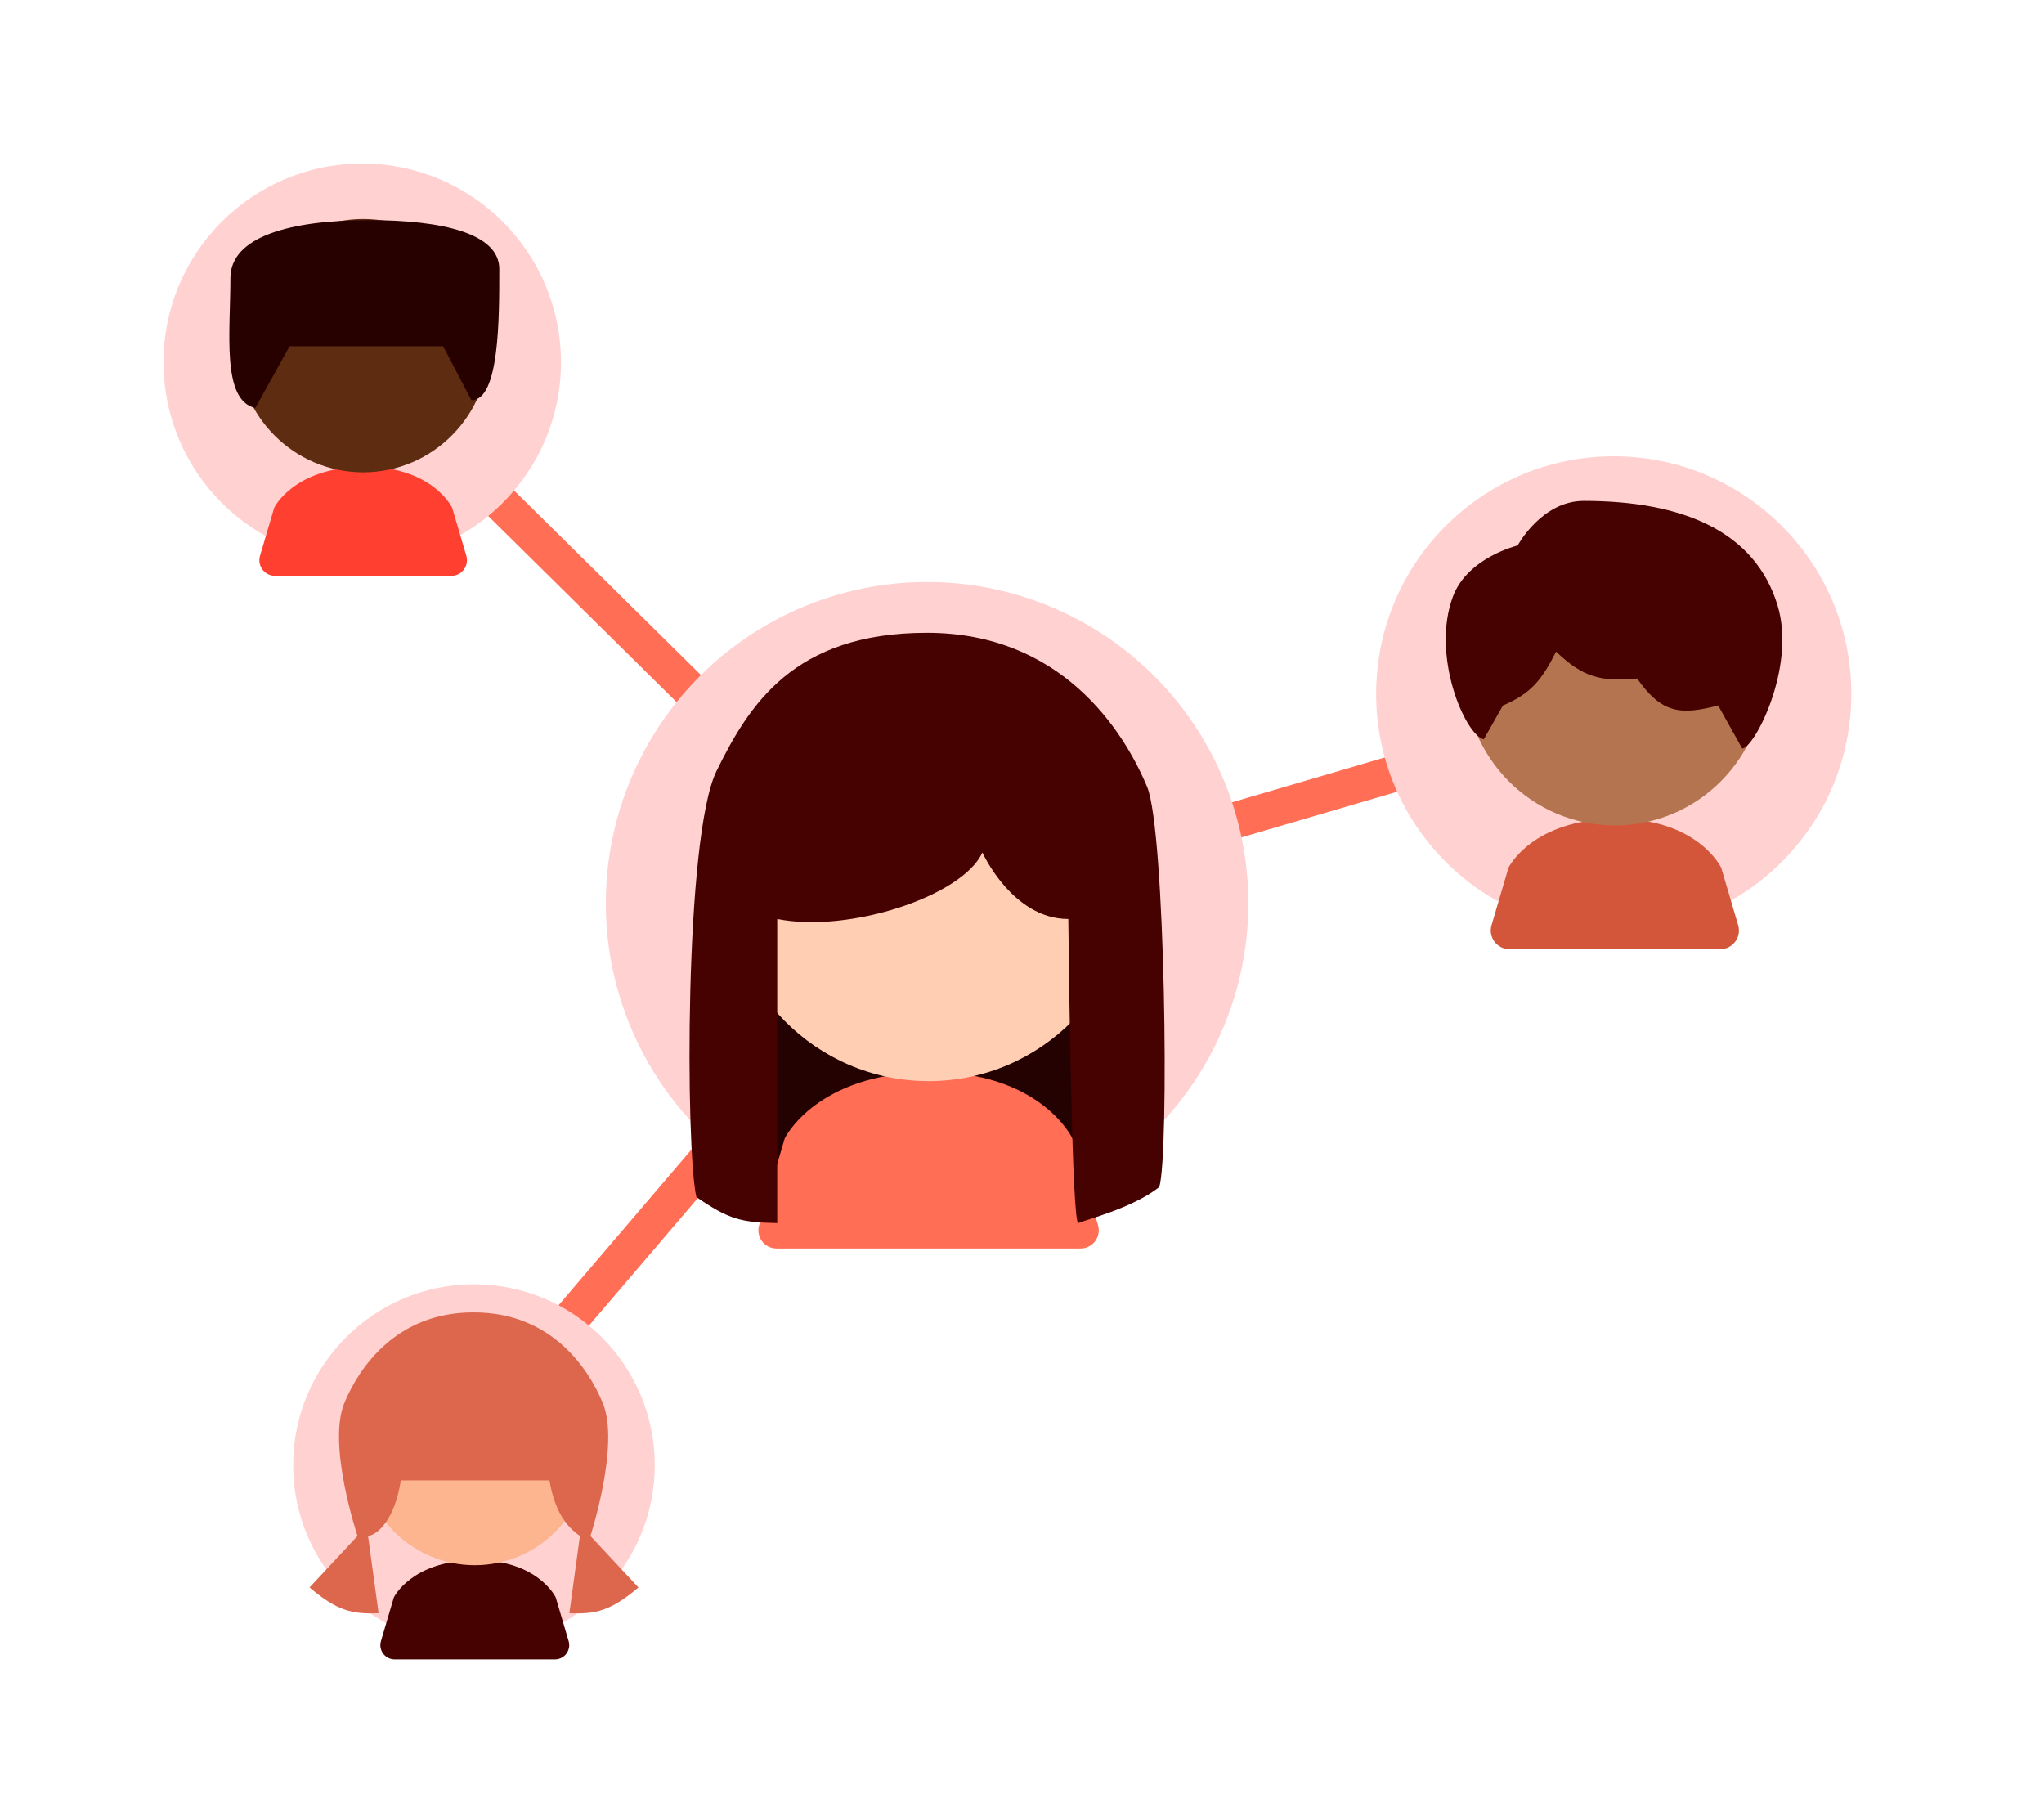 <svg width="450" height="395" viewBox="0 0 450 395" fill="none" xmlns="http://www.w3.org/2000/svg">
<path d="M92.912 93.57L201.802 201.144M201.802 201.144L322.302 165.803M201.802 201.144L123.916 292.383" stroke="#FF6E55" stroke-width="8" stroke-linecap="round"/>
<g filter="url(#filter0_d_6_4851)">
<circle cx="204.104" cy="198.84" r="70.729" fill="#FFD1D1"/>
</g>
<rect x="165.615" y="204.434" width="76.322" height="63.163" fill="#250202"/>
<path d="M170.966 274.832H237.901C240.573 274.832 242.493 272.263 241.737 269.7L236.094 250.581C236.094 250.581 229.026 235.67 204.158 236.02C179.613 236.365 172.772 250.581 172.772 250.581L167.129 269.7C166.373 272.263 168.294 274.832 170.966 274.832Z" fill="#FF6E55"/>
<ellipse cx="204.433" cy="192.919" rx="44.74" ry="45.069" fill="#FFCEB3"/>
<path d="M237.419 269.24C235.995 269.945 235.342 215.076 235.194 202.299C222.856 202.299 216.277 187.655 216.277 187.655C212 197.195 187.032 205.474 171.112 202.299V269.24C163.13 269.091 160.524 268.453 153.311 263.512C150.938 253.232 150.641 184.147 157.761 169.696C164.882 155.245 174.672 139.296 204.043 139.296C233.413 139.296 247.209 160.444 252.549 173.221C256.554 182.804 257.444 254.26 255.219 261.309C249.286 266.009 238.843 268.535 237.419 269.24Z" fill="#460101"/>
<g filter="url(#filter1_d_6_4851)">
<circle cx="355.276" cy="152.746" r="52.306" fill="#FFD1D1"/>
</g>
<path d="M332.32 208.946H378.719C381.47 208.946 383.447 206.301 382.668 203.663L378.934 191.011C378.934 191.011 373.706 179.984 355.316 180.243C337.164 180.498 332.105 191.011 332.105 191.011L328.371 203.663C327.592 206.301 329.569 208.946 332.32 208.946Z" fill="#D3563A"/>
<ellipse cx="355.519" cy="148.367" rx="33.087" ry="33.33" fill="#B57450"/>
<path d="M383.558 164.775L378.268 155.304C370.09 157.409 365.89 157.184 360.427 149.373C352.438 150.122 348.447 149.076 342.587 143.442C339.36 149.831 336.989 152.683 330.877 155.304L326.672 162.743C322.513 161.788 314.99 144.196 319.9 131.252C323.146 122.693 334.121 120.078 334.121 120.078C334.121 120.078 339.394 110.259 348.682 110.259C370.402 110.259 386.385 116.925 391.346 133.284C395.48 146.917 386.188 164.74 383.558 164.775Z" fill="#460101"/>
<g filter="url(#filter2_d_6_4851)">
<circle cx="79.753" cy="79.753" r="43.753" fill="#FFD1D1"/>
</g>
<path d="M60.55 126.763H99.363C101.663 126.763 103.317 124.551 102.666 122.345L99.542 111.761C99.542 111.761 95.169 102.537 79.786 102.754C64.603 102.967 60.371 111.761 60.371 111.761L57.247 122.345C56.596 124.551 58.25 126.763 60.55 126.763Z" fill="#FF3F30"/>
<ellipse cx="79.957" cy="76.09" rx="27.677" ry="27.88" fill="#5E2C11"/>
<path d="M56.206 89.815L63.757 76.219H97.559L103.79 88.115C109.925 88.115 109.925 70.271 109.925 59.225C109.925 51.447 97.559 48.462 81.318 48.462C63.757 48.462 50.728 52.144 50.728 61.208C50.728 73.124 48.746 88.115 56.206 89.815Z" fill="#270000"/>
<g filter="url(#filter3_d_6_4851)">
<circle cx="104.344" cy="322.522" r="39.806" fill="#FFD1D1"/>
</g>
<path d="M86.874 365.29H122.184C124.277 365.29 125.781 363.277 125.189 361.27L122.347 351.642C122.347 351.642 118.369 343.25 104.374 343.447C90.56 343.641 86.71 351.642 86.71 351.642L83.868 361.27C83.276 363.277 84.781 365.29 86.874 365.29Z" fill="#460101"/>
<ellipse cx="104.529" cy="319.19" rx="25.179" ry="25.364" fill="#FCB58F"/>
<path d="M140.554 349.456C134.505 354.57 131.193 355.385 125.351 355.125L127.67 338.118L127.635 338.092C125.924 336.825 122.339 334.172 120.97 325.88H88.245C86.935 334.389 83.221 337.83 81.03 338.118L83.349 355.125C77.507 355.385 74.195 354.57 68.145 349.456L78.71 338.118C78.71 338.118 71.978 318.019 75.821 308.812C78.951 301.313 87.039 288.9 104.257 288.9C121.476 288.9 129.563 301.313 132.694 308.812C136.537 318.019 129.989 338.118 129.989 338.118L140.554 349.456Z" fill="#DD674D"/>
<defs>
<filter id="filter0_d_6_4851" x="92.376" y="87.111" width="223.458" height="223.458" filterUnits="userSpaceOnUse" color-interpolation-filters="sRGB">
<feFlood flood-opacity="0" result="BackgroundImageFix"/>
<feColorMatrix in="SourceAlpha" type="matrix" values="0 0 0 0 0 0 0 0 0 0 0 0 0 0 0 0 0 0 127 0" result="hardAlpha"/>
<feMorphology radius="3" operator="dilate" in="SourceAlpha" result="effect1_dropShadow_6_4851"/>
<feOffset/>
<feGaussianBlur stdDeviation="19"/>
<feComposite in2="hardAlpha" operator="out"/>
<feColorMatrix type="matrix" values="0 0 0 0 1 0 0 0 0 0.82 0 0 0 0 0.82 0 0 0 1 0"/>
<feBlend mode="normal" in2="BackgroundImageFix" result="effect1_dropShadow_6_4851"/>
<feBlend mode="normal" in="SourceGraphic" in2="effect1_dropShadow_6_4851" result="shape"/>
</filter>
<filter id="filter1_d_6_4851" x="260.769" y="58.239" width="189.015" height="189.015" filterUnits="userSpaceOnUse" color-interpolation-filters="sRGB">
<feFlood flood-opacity="0" result="BackgroundImageFix"/>
<feColorMatrix in="SourceAlpha" type="matrix" values="0 0 0 0 0 0 0 0 0 0 0 0 0 0 0 0 0 0 127 0" result="hardAlpha"/>
<feMorphology radius="3.088" operator="dilate" in="SourceAlpha" result="effect1_dropShadow_6_4851"/>
<feOffset/>
<feGaussianBlur stdDeviation="19.556"/>
<feComposite in2="hardAlpha" operator="out"/>
<feColorMatrix type="matrix" values="0 0 0 0 1 0 0 0 0 0.82 0 0 0 0 0.82 0 0 0 1 0"/>
<feBlend mode="normal" in2="BackgroundImageFix" result="effect1_dropShadow_6_4851"/>
<feBlend mode="normal" in="SourceGraphic" in2="effect1_dropShadow_6_4851" result="shape"/>
</filter>
<filter id="filter2_d_6_4851" x="0.7" y="0.7" width="158.107" height="158.107" filterUnits="userSpaceOnUse" color-interpolation-filters="sRGB">
<feFlood flood-opacity="0" result="BackgroundImageFix"/>
<feColorMatrix in="SourceAlpha" type="matrix" values="0 0 0 0 0 0 0 0 0 0 0 0 0 0 0 0 0 0 127 0" result="hardAlpha"/>
<feMorphology radius="2.583" operator="dilate" in="SourceAlpha" result="effect1_dropShadow_6_4851"/>
<feOffset/>
<feGaussianBlur stdDeviation="16.359"/>
<feComposite in2="hardAlpha" operator="out"/>
<feColorMatrix type="matrix" values="0 0 0 0 1 0 0 0 0 0.82 0 0 0 0 0.82 0 0 0 1 0"/>
<feBlend mode="normal" in2="BackgroundImageFix" result="effect1_dropShadow_6_4851"/>
<feBlend mode="normal" in="SourceGraphic" in2="effect1_dropShadow_6_4851" result="shape"/>
</filter>
<filter id="filter3_d_6_4851" x="32.423" y="250.602" width="143.841" height="143.842" filterUnits="userSpaceOnUse" color-interpolation-filters="sRGB">
<feFlood flood-opacity="0" result="BackgroundImageFix"/>
<feColorMatrix in="SourceAlpha" type="matrix" values="0 0 0 0 0 0 0 0 0 0 0 0 0 0 0 0 0 0 127 0" result="hardAlpha"/>
<feMorphology radius="2.35" operator="dilate" in="SourceAlpha" result="effect1_dropShadow_6_4851"/>
<feOffset/>
<feGaussianBlur stdDeviation="14.883"/>
<feComposite in2="hardAlpha" operator="out"/>
<feColorMatrix type="matrix" values="0 0 0 0 1 0 0 0 0 0.82 0 0 0 0 0.82 0 0 0 1 0"/>
<feBlend mode="normal" in2="BackgroundImageFix" result="effect1_dropShadow_6_4851"/>
<feBlend mode="normal" in="SourceGraphic" in2="effect1_dropShadow_6_4851" result="shape"/>
</filter>
</defs>
</svg>
